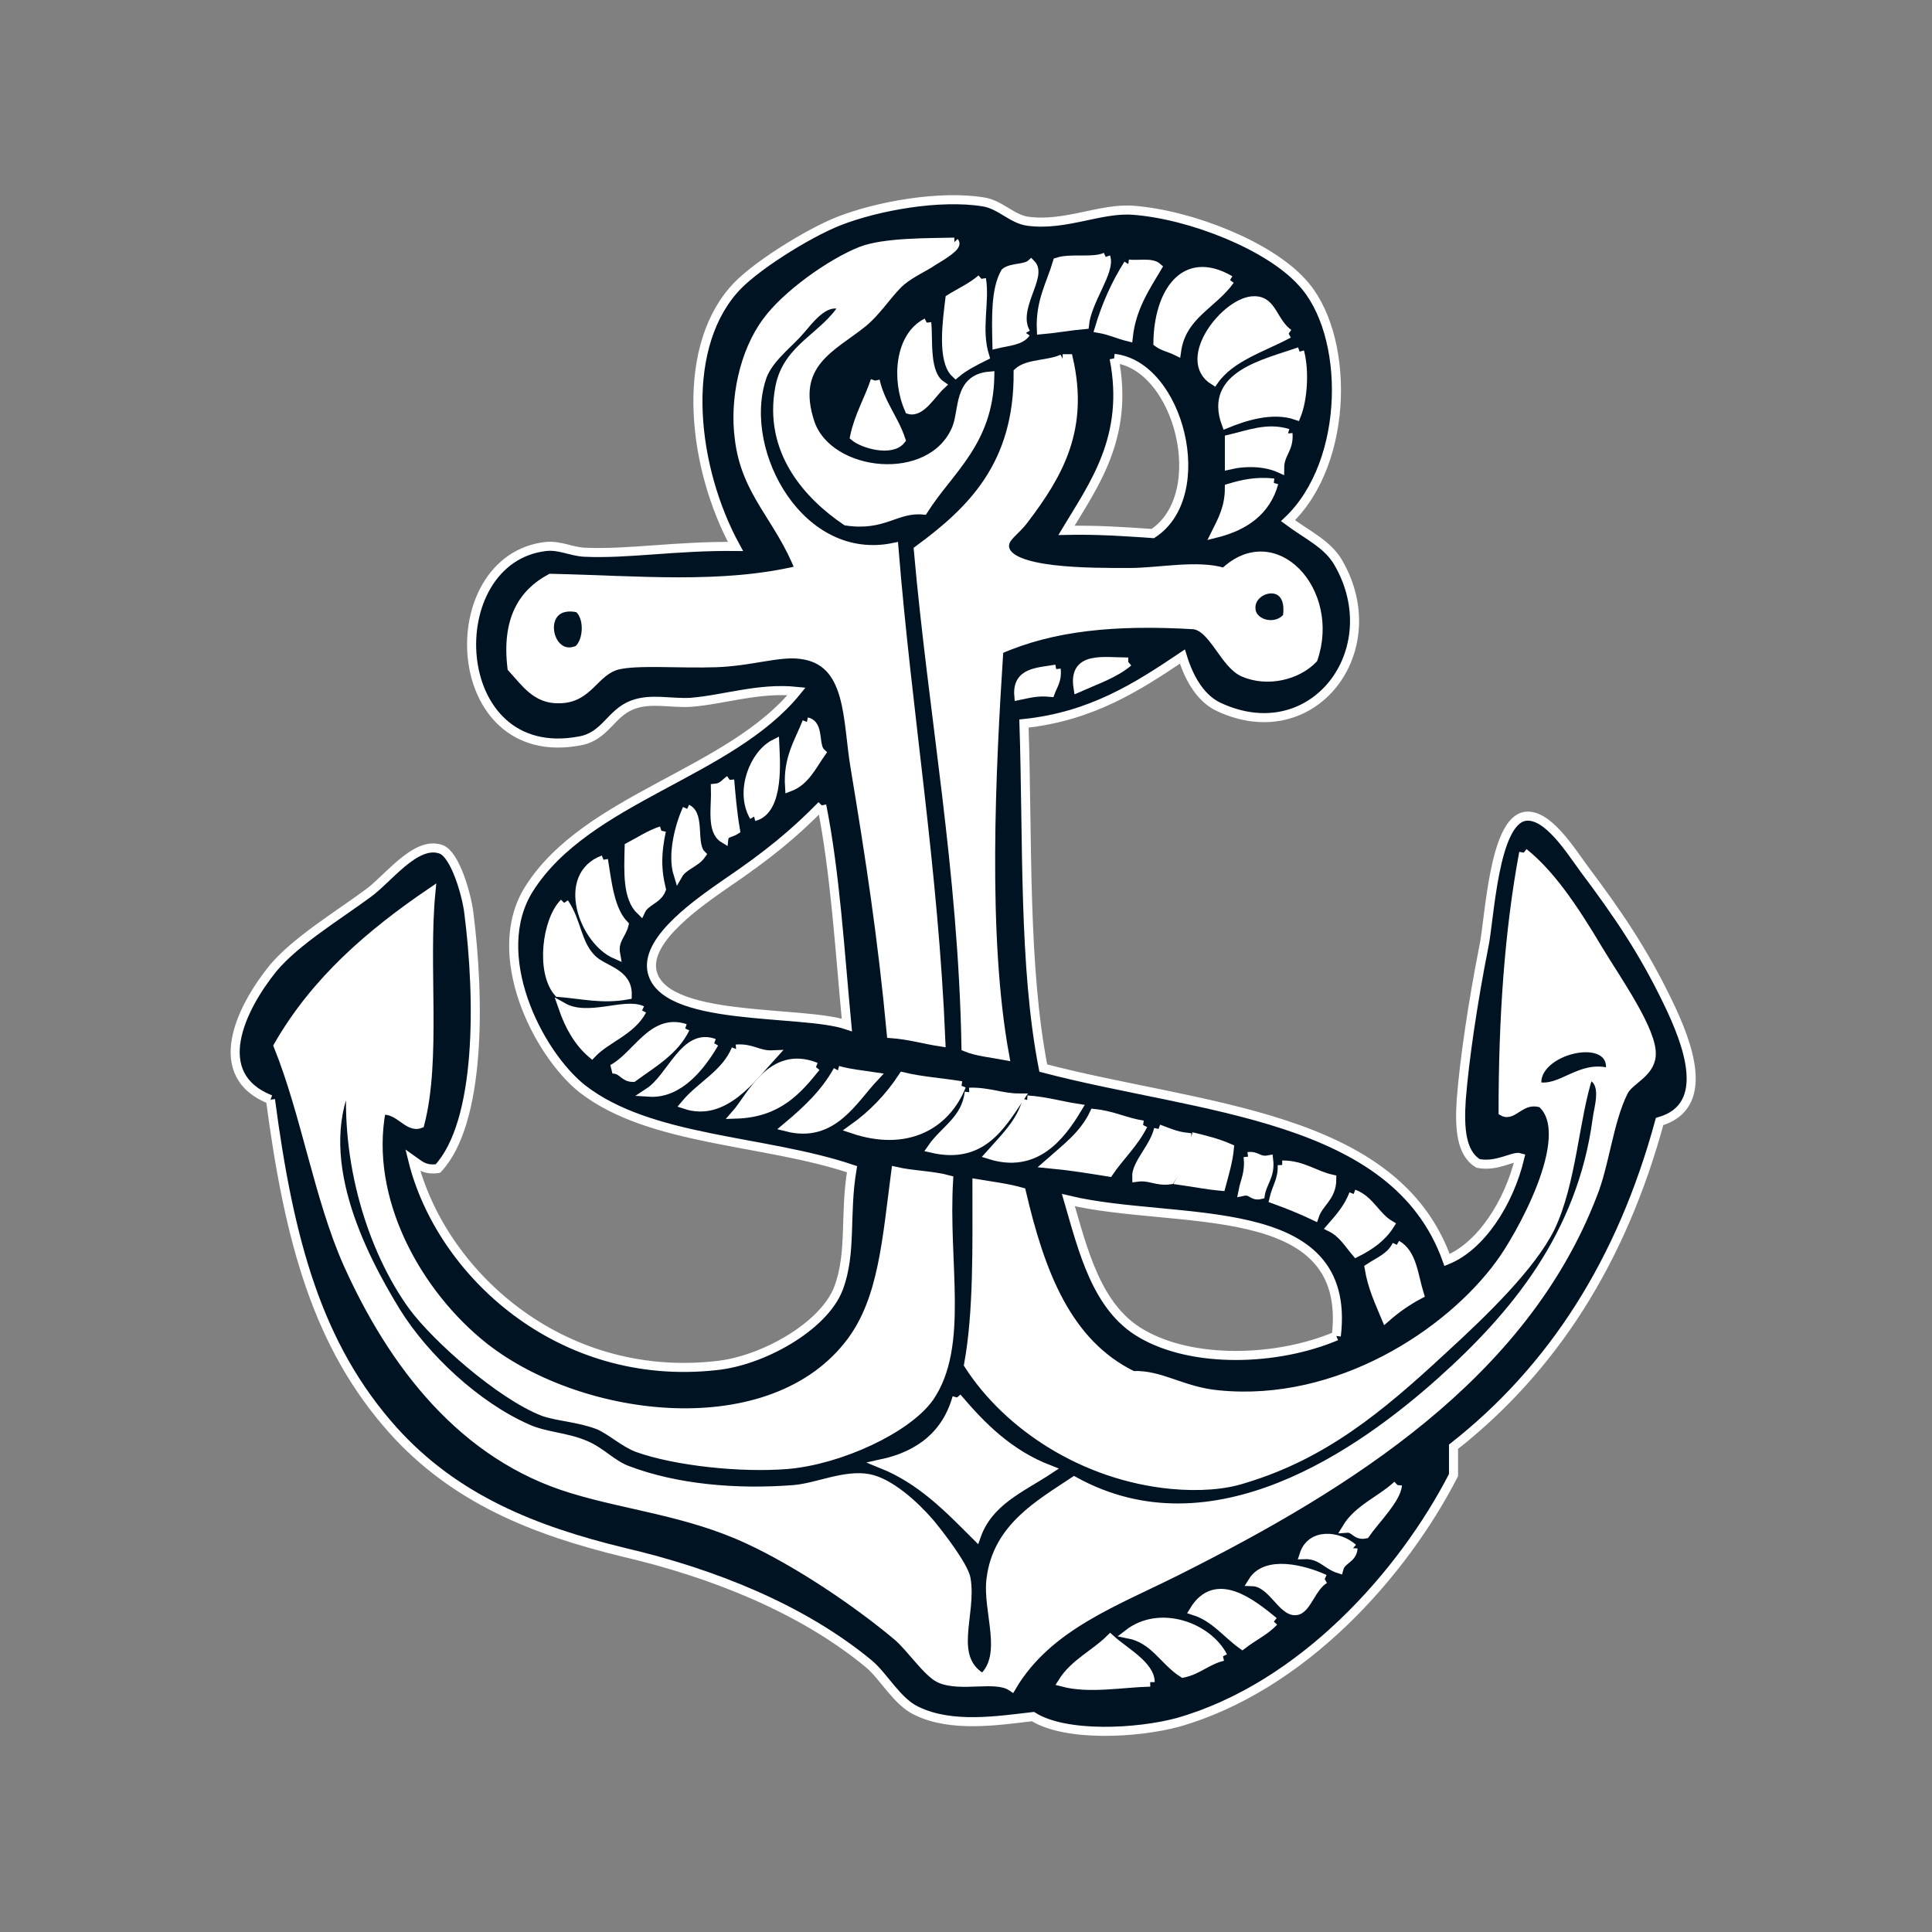 <?xml version="1.0" encoding="utf-8"?>
<!-- Generator: Adobe Illustrator 22.0.1, SVG Export Plug-In . SVG Version: 6.00 Build 0)  -->
<svg version="1.1" id="Calque_1" xmlns="http://www.w3.org/2000/svg" xmlns:xlink="http://www.w3.org/1999/xlink" x="0px" y="0px"
	 viewBox="0 0 300 300" style="enable-background:new 0 0 300 300;" xml:space="preserve">
<rect x="0" y="0" width="300" height="300" fill="#808080" stroke="none"/>
<style type="text/css">
	.st0{fill:#001323;stroke:#FFFFFF;stroke-width:1.407;}
	.st1{fill:#FFFFFF;stroke:#FFFFFF;stroke-width:1.407;}
</style>
<g id="_x30_1_x5F_HP">
	<g id="_x30_3_x5F_Fiche_x5F_Spectacle_x5F_S_x5F_V5" transform="translate(-116, -1625)">
		<g id="Texte---1-Copy" transform="translate(22, 1467)">
			<g id="ancre" transform="translate(95, 159)">
				<g id="Group-3" transform="translate(0, 0.352)">
					<path id="Fill-1" class="st0" d="M126.6,123.7c2.1,10.6,2.8,22.5,3.9,34.1c-7.1-2.4-29-0.3-30.3-8.6
						c-0.7-4.9,7.3-10.4,11.6-13.4C118.3,131.4,122.4,128,126.6,123.7 M172,54.3c10.1,1.1,15.2,21.2,6,27.2
						c-4.3-0.3-8.6-0.6-13.4-0.5C168.8,74,174.4,66.5,172,54.3 M206.5,206.1c-9.2,3.9-22.3,4.3-30.3-0.4c-6.9-4-9-12.8-11.3-20.7
						C181.6,189,209.1,184.3,206.5,206.1 M41,169.4c2.9,22,7.3,38.2,19,51.3c9.6,10.7,21.9,15.6,35.9,19c13.7,3.2,27.6,8.7,38,17.3
						c2.3,1.9,4.4,5.9,7.4,7.3c5.5,2.7,12.8,1.5,18.1,0.9c5.1,3.2,16.2,2.6,22.5,0.9c19.3-5.5,34.9-23,42.8-38.4v-4.4
						c15.4-12.1,26.1-28.8,32-50.5c8.2-2.4,4.3-12.3,1.3-18.5c-3.9-8.1-7.9-13.9-13-20.7c-2.2-3-5.7-8.6-9.1-8.2
						c-5,0.6-5.6,16.2-6.5,20.3c-1.7,8.6-3,17.4-3.5,23.7c-0.3,4.5,0,8.3,2.6,9.9c2.9,0.6,5.5-1.2,6.5-0.9
						c-1.7,7.1-6.1,13.8-11.3,15.9c-8.1-22.7-38.3-23.4-62.7-29.8c-3.1-15.8-2.4-35.3-3-53.5c10.5-1.1,17.6-5.7,24.6-10.4
						c1.2,3.9,3.1,6.6,5.6,7.8c14.7,6.9,26.5-8.8,18.6-22.4c-1.7-2.9-4.7-4.2-7.8-6.5c9.7-9.2,9.6-29.2,2.1-37.1
						C196,36.8,184,32,175,31.3c-5.1-0.4-10.6,2.5-16.4,1.7c-2.4-0.3-4.3-2.6-6.9-3c-6.7-1.1-16.4,0.6-22.5,3
						c-4.8,1.9-13.5,7.3-16.4,10.8c-8.3,9.7-6.2,27.6,0.4,39.7c-9.3-0.1-16.6,1.2-23.4,0.9c-2.1-0.1-3.8-1.1-6-0.9
						C67,85.4,68.3,117.6,89,113.7c4-0.7,4.8-4.3,8.2-5.6c2.9-1.1,6-0.2,9.1-0.4c5.1-0.4,10.5-2.3,16.4-1.7
						c-10.4,12.8-32.5,16.5-41.5,30.6c-6.5,10.2,1.3,25.6,8.2,31.1c10.5,8.2,28.3,7.9,41.9,12.5c-1.2,7.1,0,12.9-2.1,18.5
						c-2.3,6-11.9,11.3-19,12c-24.3,2.7-42.8-14.5-47.1-31.9c1,0.7,1.8,1.6,3.9,1.3c6.7-7.2,6.5-26.4,4.8-39.7
						c-0.3-2.6-2.1-9.2-4.4-9.9c-3.9-1.3-8.2,4.7-11.3,6.9c-4.6,3.4-11.2,7.4-14.7,11.6C36.3,155.3,31.4,165.6,41,169.4"/>
				</g>
				<path id="Fill-4" class="st1" d="M170.7,38.9c0.8,2.2-2.9,6.7-3.3,10.5c-2.3,0.2-4.4,0.6-6.7,0.8c-0.2-4.4,1.5-7.1,2.5-10.5
					C165.3,39,168.8,39.8,170.7,38.9"/>
				<path id="Fill-6" class="st1" d="M174.2,40c1.5,0.2,3.6-0.3,4.5,0.5c-1.9,3.2-4,6.3-4.5,10.8c-1.6-0.4-2.8-1-4.5-1.3
					C170.8,46.3,172.3,43,174.2,40"/>
				<path id="Fill-8" class="st1" d="M158.3,50.7c-0.8,1.2-2.8,1.3-4.5,1.7c-0.1-4.2-0.2-8.5,1.3-11.1c1-0.8,3.1-0.5,4-1.3
					C161,41.9,156.1,46.9,158.3,50.7"/>
				<path id="Fill-10" class="st1" d="M190,42.5c-2.7,3.8-7.5,5.4-8.3,11c-1-0.5-2.1-0.7-2.9-1.3C178.9,44.6,182.8,38.3,190,42.5"/>
				<path id="Fill-12" class="st1" d="M151.4,42.3c0.6,3.6-0.8,7.8,0.5,12c-1.6,0.8-3.2,1.6-4.5,2.7c-2.2-2-1.3-8.3-0.9-11.6
					C148.1,44.4,149.9,43.6,151.4,42.3"/>
				<path id="Fill-14" class="st1" d="M199.1,50.8c-4.1,2.2-9,3.6-11.6,7.3c-5.3-3.3,2-12.5,6.3-12.4
					C196.6,45.7,196.6,49,199.1,50.8"/>
				<path id="Fill-16" class="st1" d="M142.9,49.1c0.3,2.7-0.4,7.9,2.2,9.7c-1.4,1.3-3.1,4.3-4.9,3.8
					C138.1,57.9,138.7,51.2,142.9,49.1"/>
				<path id="Fill-18" class="st1" d="M200.8,53.6c0.8,3,0.5,7.4-0.5,9.9c-3.8-1.3-8.2,0.2-10.9,1.3
					C186.6,57.2,195.5,55.5,200.8,53.6"/>
				<path id="Fill-20" class="st1" d="M193.3,93.9c0.4,2.1,3.9,3,5.6,0.9C199.9,88.2,192.5,90.1,193.3,93.9 M164,54.7h0.9
					c2.5,10.9-1.5,17.9-6.9,25c-1.4,1.9-3.2,2.7-3,4.3c0.5,4,13.3,3.9,19.4,3.9c4.6,0,10.6-1.3,14.7,0c7.8-7.5,17.4,2.9,13.8,13.4
					c-2.5,2.6-7.1,3.7-10.8,2.1c-3-1.3-4.7-7.1-7.8-7.4c-12.1-0.7-21.8,0.2-30.2,3.9c-1.2,18.6-2.5,44.4,0.9,63
					c-2.1-0.4-4.3-0.6-6-1.3c-0.5-27.7-5.1-51.3-7.4-77.2c8.3-6.1,15.6-13.2,15.5-27.6C158.6,55.4,162,55.7,164,54.7"/>
				<path id="Fill-22" class="st1" d="M134.9,58.1c0.8,3.6,2.9,5.9,4,9.2c-1.5,1.9-5.9,0.6-7.2-0.5
					C132.4,63.5,133.9,61.1,134.9,58.1"/>
				<path id="Fill-24" class="st1" d="M199,66.3c0.2,2.5-1.3,3.1-1.3,5.4c-2.2-1-5.2-1.1-7.8-0.5v-4C192.9,66.5,195.8,65.3,199,66.3
					"/>
				<path id="Fill-26" class="st1" d="M196.8,74c-1.2,4.4-4.6,6.7-9,7.8c1-2,2.1-4,2.1-7C191.9,74.2,194,73.7,196.8,74"/>
				<path id="Fill-28" class="st1" d="M174.2,101.8c-2.1,1.8-5.1,2.8-7.8,4C165.6,100.8,170.3,101.8,174.2,101.8"/>
				<path id="Fill-30" class="st1" d="M163,102.9c0.2,1.7-0.5,2.5-0.9,3.6c-2.1-0.2-3.4,0.2-4.9,0.5
					C156.9,103.3,160.2,103.4,163,102.9"/>
				<path id="Fill-32" class="st1" d="M124.3,111.1c2,0.4,1,3.7,2.2,4.8c-1.4,2-2.5,4.4-4.9,5.3
					C121.3,116.7,123.1,114.2,124.3,111.1"/>
				<path id="Fill-34" class="st1" d="M116.1,125.8c-2.3-3.9,0-9.7,3.2-11.3C119.4,116.9,120.1,124.8,116.1,125.8"/>
				<path id="Fill-36" class="st1" d="M112.3,120.1c0.2,2.2,0.4,4.9,0.9,7.8c-0.6,0.4-1.7,0.4-1.8,1.3c-2-1.2-1.2-4.9-1.3-7.8
					C111.2,121.3,111.7,120.5,112.3,120.1"/>
				<path id="Fill-38" class="st1" d="M105.7,124.6c2.1,1,0.6,5.5,2.2,7.1c-0.9,1.3-2.8,1.7-3.6,3.1
					C103.3,131.6,104.6,127,105.7,124.6"/>
				<path id="Fill-40" class="st1" d="M101.7,128c-0.7,3.3-0.8,5.9,0,9.1c-0.6,1.6-2.5,1.8-3.2,3.3c-2.1-2-1.9-6-1.8-9.9
					C98.4,129.6,99.9,128.6,101.7,128"/>
				<path id="Fill-42" class="st1" d="M237.7,167.7c3.8,0.8,6.7-3.5,11.3-2.1C250.3,158.7,236.6,161.9,237.7,167.7 M235.6,131.4
					c4,3.2,7.5,8.2,11.6,15.1c2.9,4.8,8.5,12.7,8.2,16.4c-0.2,2.8-3.4,3.8-4.3,5.6c-2.3,4.6-2.9,11.3-4.8,16
					c-10.8,28.1-38,45.1-64.3,58.3c-9.7,4.9-20.3,8.6-25.9,18.1c-2.5-1.7-7.9,0.2-11.2-1.3c-1.9-0.9-4.5-4.8-6.5-6.5
					c-6.3-5.3-15.5-11.5-23.3-15.1c-9.3-4.3-18.7-5.2-27.2-7.8c-17-5.1-27.9-19.4-34.9-35c-4.5-10.1-6.5-23.1-10.8-33.8
					c5.8-10.1,14.3-17.4,23.7-23.8c-1.1,11.4,0.9,25.9-1.7,35.9c-1.9,0.7-3.2-2.4-6-2.1c-2.6,13.8,5.5,28.5,16,36.8
					c15.2,11.9,44.8,15.5,57-0.9c4.9-6.6,5.5-15.7,6.9-26.4c2.6,0.6,5.6,0.6,8.2,1.3c-0.8,12.9,2.5,25.8-3,33.8
					c-3.5,4.9-13.9,9.7-22,10.4c-7.3,0.6-17.4-0.5-23.3-2.6c-2.1-0.8-4-2.6-6-3.5c-3.1-1.2-6.3-1.3-8.6-2.1
					c-6.7-2.6-16.7-11.5-20.3-16.4c-6.3-8.7-10.6-22.4-9.5-35.9c-6.6,12.3,1.5,28,6.9,36.8c4.4,7.1,12.4,14.6,20.3,18.1
					c2.8,1.3,6.1,1.3,9.1,2.6c2.4,1,4.1,3,6.5,3.9c7.6,2.9,17,3.7,25.9,3c3.6-0.3,7.9-2.4,11.6-1.7c3.2,0.6,7.1,4.1,9.5,6.9
					c1.5,1.8,5.2,6.6,5.6,8.6c1,5.6-2.9,12.3,2.6,15.5c4-3.6,0.6-10.5,1.3-15.5c1-7.9,7.5-11.5,12.9-15.1
					c21.6,11.9,44.6-4.4,57-15.5c11.4-10.2,21.8-22.7,24.2-40.7c0.2-1.8,1.7-5.9-1.3-6.9c-2.2,6.5-2.6,16.8-6,23.8
					c-2.9,5.8-10,12.8-16.8,19c-9.7,9-18.4,16.2-30.7,19.9c-3,1-7,1.3-11.3,0.9c-13.6-1.3-25.4-9.1-31.5-18.6
					c1.5-8.2,1.3-18.3,1.3-28.1c2.4,0.4,4.8,0.7,6.9,1.3c2.9,12.4,7,23.5,17.3,28.5c4.4-0.2,7.7,2.5,13.4,3
					c18.5,1.8,35.7-9.5,43.6-20.3c2.8-3.7,12.2-20,6.5-25c-3.2-1-4.4,2.2-6,1.3C232.4,157.3,233.3,143.7,235.6,131.4"/>
				<path id="Fill-44" class="st1" d="M92.7,132.5c0.6,3.7,1,7.8,3.2,10.1c-0.4,1.6-1.7,2.4-1.3,4.6C89.6,145,86,135,92.7,132.5"/>
				<path id="Fill-46" class="st1" d="M86.6,139.2c2,2.9,1.9,6.3,4.3,8.7c1.8,1.8,5.6,2.1,5.5,5.6c-3.9,0.7-6.9-0.1-10.7-0.4
					C82.9,149.9,83.9,141.9,86.6,139.2"/>
				<path id="Fill-48" class="st1" d="M98.7,155.9c-1.7,3.2-5.5,4.3-7.8,6.7c-2.1-1.8-3.5-4.3-4.5-7.2
					C90.3,157.6,96,154.6,98.7,155.9"/>
				<path id="Fill-50" class="st1" d="M105.4,158.7c-1.7,3.5-5.1,5.4-8.1,7.6c-1.5,0-1.6-1.3-3.2-1.3
					C97.9,163,100.3,157,105.4,158.7"/>
				<path id="Fill-52" class="st1" d="M109.9,161c-2.1,3.6-5.5,7.9-10.1,7.6C103.3,166.3,105.3,159.3,109.9,161"/>
				<path id="Fill-54" class="st1" d="M113.3,161.9c2.5-0.2,3.4,1,5.7,0.9c-3.3,3.6-7.6,9.7-13.6,7.7
					C107.9,167.5,111.7,165.8,113.3,161.9"/>
				<path id="Fill-56" class="st1" d="M125.7,164.7c-2.9,3.6-5.9,7.1-12.4,7.3C115.6,169.4,118.8,161.9,125.7,164.7"/>
				<path id="Fill-58" class="st1" d="M129.1,165.2c1.7,0.5,3.7,0.7,5.7,1c-3.4,3.6-6.5,9.6-13.6,7.8
					C124.3,171.4,127.1,168.8,129.1,165.2"/>
				<path id="Fill-60" class="st1" d="M148.3,167.6c-2.5,6.2-8.6,9.5-16.9,6.7c3.1-2.2,5.7-4.9,7.8-8.1
					C142.1,166.9,145.3,167.1,148.3,167.6"/>
				<path id="Fill-62" class="st1" d="M149.5,168.6c3-0.1,5,0.9,7.8,0.9c-2.9,4.3-5.9,9.6-13.6,7.8
					C145.7,174.4,149,172.9,149.5,168.6"/>
				<path id="Fill-64" class="st1" d="M158.5,169.8c2.9,0.2,5.2,0.9,7.8,1.3c-2.7,4.5-6.6,9.4-13.6,7.2
					C155,175.7,157.5,173.4,158.5,169.8"/>
				<path id="Fill-66" class="st1" d="M176.5,173.7c-1.4,2.8-3.6,4.8-5.3,7.3c-3.1-0.5-6.2-1-9.4-1.3c2.6-2.3,5.5-4.4,7.1-7.8
					C171.8,172.2,173.8,173.3,176.5,173.7"/>
				<path id="Fill-68" class="st1" d="M178.9,174.3c1.4,0.5,2.6,1.1,4.4,1.3c0.1,3.1-1.4,4.7-2.6,6.6c-2.2,0.3-3.1-0.7-5.2-0.4
					C175.4,179.7,178.3,177.1,178.9,174.3"/>
				<path id="Fill-70" class="st1" d="M184,175.5c2.1,0.5,4.1,1,5.9,1.8c-0.2,2.1-0.8,4-1.3,5.9c-2.2-0.2-4.2-0.6-6.3-0.9
					C183.3,180.5,183.9,178.2,184,175.5"/>
				<path id="Fill-72" class="st1" d="M192.8,178.6c1.4-0.2,1.6,0.8,3.2,0.5c0.3,2.5-1,3.5-1.3,5.4c-1.3,0.3-1.3-0.8-2.7-0.5
					C192.3,182.4,193.1,181.1,192.8,178.6"/>
				<path id="Fill-74" class="st1" d="M198.1,179.9c3.2,0,5,1.6,7.7,2.2c0,2.8-2,3.6-2.7,5.7c-2.1-1-4.1-1.8-6.3-2.6
					C197.2,183.4,198.2,182.2,198.1,179.9"/>
				<path id="Fill-76" class="st1" d="M209.2,184.4c2.5,0.9,3.4,3.5,5.6,4.8c-1.2,1.9-3,3.2-5.2,4.3c-1.2-1.4-2.1-3-3.9-3.9
					C207.1,188,208.4,186.5,209.2,184.4"/>
				<path id="Fill-78" class="st1" d="M215.9,192.3c2.4,1.3,2.6,4.8,3.5,7.7c-1.9,1-3.6,2.2-5.2,3.6c-1-2.4-2.1-4.7-2.6-7.7
					C213.1,194.9,215,194.2,215.9,192.3"/>
				<path id="Fill-80" class="st1" d="M147.6,216c3.9,4.6,8.1,8.8,14.3,11.2c-4.4,2.9-9.4,4.9-11.3,10.3c-4.3-4.3-8.5-8.7-14.7-11.2
					C141.9,225,146,221.7,147.6,216"/>
				<path id="Fill-82" class="st1" d="M209.1,239.4c-0.1,1.7-1.8,1.7-2.2,3.2c-1.9-0.6-2.8-2.3-5.4-2.2
					C202.6,237,206.8,237.4,209.1,239.4"/>
				<path id="Fill-84" class="st1" d="M204.7,244.2c-2.1,1.2-2.8,4.8-4.5,4.9c-2.1,0.2-3.7-4.4-6.7-4.5
					C195.6,241.2,201.4,242.7,204.7,244.2"/>
				<path id="Fill-86" class="st1" d="M196.8,250.8c-1.3,1.4-3.2,2.3-4.9,3.6c-2.5-1.8-4.3-4.3-7.5-5.3
					C187.8,243.5,193.4,248,196.8,250.8"/>
				<path id="Fill-88" class="st1" d="M188.9,256.2c-2.5,0.6-3.8,2.1-6.2,2.6c-3-1.9-4.4-5.3-8.5-6.1
					C179.1,248.9,186.5,251.6,188.9,256.2"/>
				<path id="Fill-90" class="st1" d="M177.6,260.2c-4.4,0.1-9.4,1.1-13.6,0c1.8-2.9,5.1-4.4,7.4-6.7
					C173.6,255.5,177.6,257.6,177.6,260.2"/>
				<path id="Fill-92" class="st1" d="M216,229.6c-0.2,2.2-3.4,5.3-5,7.6c-1.5,0.3-1.6-1-2.9-0.9C209.9,233.3,213.4,232,216,229.6"
					/>
				<path id="Fill-94" class="st1" d="M88.8,99.9c1.6-1.4,1.7-5.2,0-6.5C81.9,91.9,83.8,102.2,88.8,99.9 M147.2,36.6
					c0.6,0.6-1.9,2.1-3.4,3c-1.3,0.9-3.2,1.7-4.8,3c-1.9,1.6-3.6,4.5-6,6.5c-4.7,3.8-11.3,6.3-8.2,15.6c2.9,8.4,18.8,10.1,22.7,0.9
					c1.2-2.8,0.2-7.8,5.2-8.2c-0.2,10.3-6.3,14.5-10.3,20.8c-4.3-0.4-6.1,2.6-12,1.7c-5.9-4-12.2-10.9-10.3-20.8
					c1.2-6.2,7-7.8,9.9-12.6c-3.1-1.4-5.5,2.5-7.3,4.4c-1.9,2-4.7,4.2-5.5,7c-3.6,11.5,6.1,29.1,20.6,26.1c2.1,26,6.2,49.8,7.3,76.8
					c-2.6-0.4-4.9-1.1-7.7-1.3c-1.4-15-3.3-27.3-5.6-41.2c-1.3-7.5-0.5-16.8-8.6-17.7c-3.3-0.4-7.6,1.1-12.9,1.3
					c-6,0.2-12.4-0.4-15.5,0.4c-3.6,1-4.4,5.2-9,5.2c-3.5,0.1-5.2-2.5-7.3-4.8c-0.9-7.5,1.7-11.6,6-13.9c13.6,0.3,26.7,1.6,38.7-1.3
					c-3.2-8.2-8.4-11.9-9.4-20.4c-0.8-6,0.7-13.4,4.3-18.2c2.9-4,9.8-9,14.6-10.9C136.3,36.6,143.1,36.7,147.2,36.6"/>
			</g>
		</g>
	</g>
</g>
</svg>
